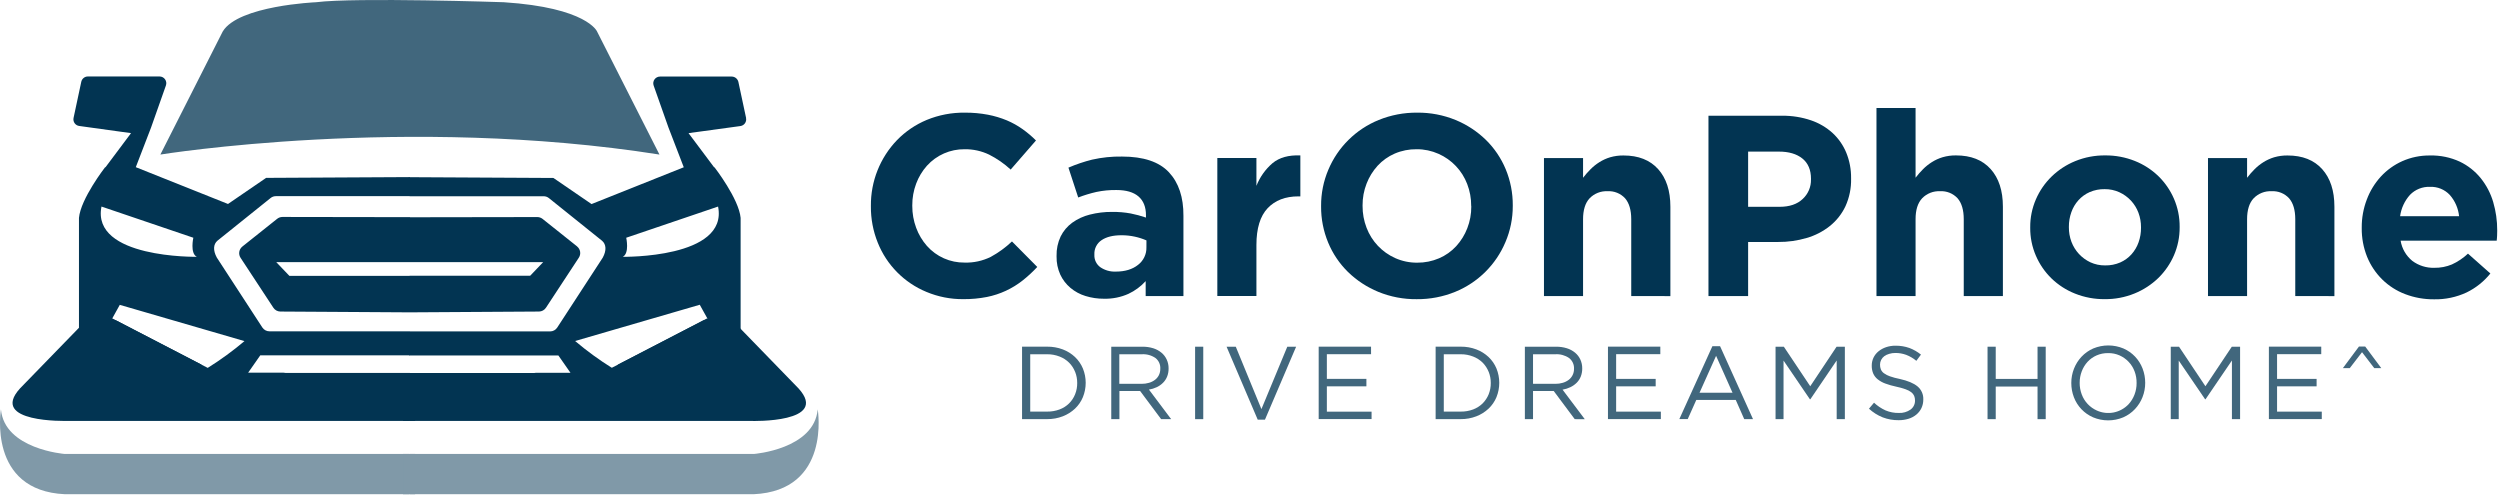 <svg width="246" height="49" viewBox="0 0 246 49" fill="none" xmlns="http://www.w3.org/2000/svg">
<path d="M100.644 27.585C99.615 28.402 98.407 28.963 97.12 29.221C96.351 29.371 95.57 29.443 94.787 29.436C93.544 29.447 92.312 29.205 91.166 28.726C90.084 28.28 89.103 27.622 88.28 26.79C87.457 25.959 86.809 24.971 86.375 23.885C85.916 22.75 85.685 21.536 85.696 20.311V20.259C85.672 17.845 86.598 15.518 88.273 13.78C89.102 12.931 90.093 12.258 91.188 11.802C92.381 11.311 93.66 11.067 94.95 11.085C95.709 11.079 96.467 11.147 97.213 11.288C97.851 11.41 98.475 11.597 99.075 11.845C99.62 12.075 100.139 12.364 100.621 12.707C101.091 13.041 101.533 13.415 101.94 13.823L99.451 16.686C98.816 16.102 98.104 15.608 97.335 15.217C96.58 14.854 95.751 14.672 94.913 14.685C94.217 14.678 93.527 14.818 92.889 15.098C92.251 15.377 91.68 15.789 91.213 16.306C90.752 16.822 90.392 17.42 90.15 18.069C89.893 18.753 89.764 19.479 89.769 20.209V20.259C89.765 20.995 89.894 21.726 90.15 22.416C90.389 23.067 90.746 23.668 91.202 24.19C91.666 24.716 92.237 25.135 92.878 25.419C93.518 25.704 94.213 25.846 94.913 25.838C95.804 25.865 96.688 25.673 97.487 25.279C98.247 24.865 98.95 24.354 99.578 23.758L102.067 26.268C101.627 26.742 101.151 27.183 100.644 27.585Z" fill="#023452"/>
<path d="M112.734 29.131V27.662C112.256 28.189 111.678 28.615 111.034 28.916C110.278 29.252 109.456 29.416 108.628 29.395C108.015 29.399 107.404 29.309 106.818 29.128C106.275 28.965 105.771 28.693 105.336 28.329C104.91 27.973 104.568 27.527 104.333 27.024C104.079 26.463 103.954 25.853 103.966 25.238V25.186C103.949 24.521 104.087 23.862 104.371 23.26C104.635 22.728 105.023 22.268 105.503 21.918C106.022 21.545 106.607 21.274 107.227 21.119C107.952 20.934 108.698 20.844 109.445 20.852C110.052 20.845 110.659 20.895 111.256 21.004C111.767 21.105 112.27 21.241 112.763 21.409V21.183C112.763 20.37 112.519 19.755 112.028 19.331C111.536 18.908 110.812 18.698 109.848 18.698C109.188 18.689 108.53 18.753 107.884 18.888C107.276 19.027 106.678 19.209 106.096 19.433L105.134 16.496C105.888 16.171 106.668 15.907 107.465 15.708C108.43 15.49 109.418 15.388 110.407 15.405C112.519 15.405 114.058 15.92 115.022 16.951C115.986 17.981 116.462 19.414 116.45 21.248V29.131H112.734ZM112.811 23.656C112.447 23.497 112.067 23.374 111.679 23.29C111.242 23.194 110.796 23.147 110.348 23.149C109.52 23.149 108.87 23.31 108.397 23.631C108.168 23.782 107.983 23.99 107.858 24.235C107.733 24.479 107.675 24.751 107.687 25.025V25.077C107.676 25.312 107.724 25.547 107.826 25.759C107.928 25.971 108.081 26.154 108.271 26.293C108.717 26.598 109.251 26.75 109.792 26.725C110.697 26.725 111.427 26.505 111.982 26.064C112.246 25.863 112.459 25.602 112.602 25.302C112.746 25.003 112.817 24.674 112.808 24.342L112.811 23.656Z" fill="#023452"/>
<path d="M127.765 19.323C126.479 19.323 125.469 19.711 124.735 20.488C124 21.265 123.632 22.472 123.632 24.109V29.126H119.785V15.548H123.632V18.286C123.971 17.424 124.515 16.658 125.217 16.055C125.894 15.498 126.807 15.244 127.955 15.294V19.325L127.765 19.323Z" fill="#023452"/>
<path d="M148.135 23.822C147.673 24.922 146.998 25.921 146.15 26.761C145.301 27.601 144.296 28.266 143.19 28.717C141.987 29.207 140.699 29.452 139.4 29.439C138.105 29.453 136.82 29.208 135.622 28.717C134.514 28.261 133.503 27.599 132.644 26.764C131.806 25.942 131.142 24.959 130.693 23.874C130.225 22.746 129.987 21.535 129.996 20.314V20.262C129.988 19.038 130.231 17.826 130.709 16.7C131.173 15.598 131.849 14.599 132.699 13.76C133.549 12.92 134.556 12.256 135.663 11.807C136.866 11.318 138.155 11.072 139.454 11.085C140.748 11.071 142.031 11.317 143.229 11.807C144.337 12.262 145.348 12.925 146.207 13.76C147.045 14.582 147.709 15.564 148.16 16.648C148.628 17.776 148.865 18.988 148.857 20.21V20.259C148.862 21.484 148.617 22.696 148.135 23.822ZM144.765 20.259C144.77 19.524 144.636 18.794 144.372 18.107C144.121 17.451 143.744 16.85 143.26 16.341C142.776 15.831 142.197 15.422 141.554 15.138C140.877 14.835 140.142 14.68 139.4 14.685C138.655 14.675 137.917 14.821 137.234 15.115C136.599 15.391 136.028 15.797 135.559 16.306C135.09 16.821 134.721 17.419 134.471 18.069C134.205 18.751 134.072 19.477 134.077 20.21V20.259C134.072 20.997 134.206 21.728 134.471 22.416C134.976 23.743 135.988 24.814 137.284 25.394C137.965 25.699 138.705 25.854 139.452 25.847C140.192 25.854 140.926 25.707 141.606 25.415C142.245 25.142 142.819 24.736 143.29 24.224C143.76 23.71 144.13 23.112 144.381 22.461C144.646 21.779 144.78 21.053 144.774 20.32L144.765 20.259Z" fill="#023452"/>
<path d="M160.514 29.131V21.572C160.514 20.667 160.311 19.979 159.906 19.51C159.687 19.274 159.42 19.089 159.121 18.969C158.823 18.849 158.502 18.796 158.181 18.816C157.855 18.799 157.529 18.853 157.226 18.973C156.922 19.093 156.647 19.276 156.42 19.51C155.99 19.963 155.773 20.662 155.773 21.572V29.131H151.926V15.552H155.773V17.494C155.996 17.202 156.238 16.925 156.497 16.666C156.761 16.399 157.054 16.163 157.371 15.964C157.702 15.754 158.059 15.59 158.434 15.477C158.863 15.353 159.308 15.293 159.754 15.299C161.223 15.299 162.359 15.747 163.162 16.643C163.965 17.539 164.366 18.773 164.366 20.343V29.137L160.514 29.131Z" fill="#023452"/>
<path d="M181.597 20.287C181.24 21.045 180.716 21.712 180.062 22.237C179.385 22.776 178.608 23.177 177.777 23.416C176.868 23.684 175.925 23.817 174.977 23.81H172.015V29.131H168.113V11.388H175.355C176.324 11.377 177.289 11.53 178.207 11.841C178.995 12.109 179.72 12.537 180.336 13.097C180.919 13.638 181.377 14.3 181.678 15.036C181.998 15.827 182.157 16.673 182.147 17.526V17.575C182.169 18.509 181.981 19.435 181.597 20.287ZM178.202 17.6C178.202 16.721 177.919 16.053 177.354 15.597C176.788 15.142 176.015 14.915 175.034 14.918H172.015V20.35H175.109C176.088 20.35 176.848 20.092 177.39 19.576C177.652 19.333 177.86 19.036 178 18.707C178.14 18.377 178.208 18.021 178.2 17.664L178.202 17.6Z" fill="#023452"/>
<path d="M193.233 29.131V21.572C193.233 20.667 193.03 19.979 192.624 19.51C192.406 19.274 192.138 19.089 191.84 18.969C191.542 18.849 191.221 18.796 190.9 18.816C190.574 18.799 190.248 18.853 189.944 18.973C189.641 19.093 189.366 19.276 189.139 19.51C188.706 19.973 188.49 20.661 188.492 21.572V29.131H184.645V10.63H188.492V17.487C188.715 17.195 188.957 16.919 189.216 16.659C189.479 16.392 189.772 16.157 190.09 15.957C190.42 15.747 190.778 15.584 191.153 15.471C191.582 15.347 192.026 15.286 192.473 15.292C193.942 15.292 195.078 15.74 195.881 16.636C196.684 17.532 197.085 18.766 197.085 20.336V29.131H193.233Z" fill="#023452"/>
<path d="M213.92 25.114C213.556 25.955 213.031 26.718 212.375 27.359C211.701 28.009 210.909 28.524 210.041 28.877C209.108 29.258 208.107 29.448 207.099 29.436C206.101 29.446 205.111 29.261 204.184 28.891C203.321 28.549 202.532 28.041 201.865 27.395C201.213 26.759 200.693 26.002 200.333 25.166C199.957 24.298 199.766 23.362 199.774 22.416V22.364C199.766 21.419 199.957 20.482 200.333 19.614C200.696 18.773 201.222 18.011 201.878 17.372C202.55 16.72 203.342 16.203 204.209 15.851C205.143 15.471 206.143 15.281 207.151 15.292C208.149 15.283 209.139 15.468 210.066 15.837C210.93 16.18 211.718 16.688 212.386 17.333C213.038 17.969 213.559 18.726 213.92 19.562C214.294 20.431 214.484 21.368 214.477 22.314V22.364C214.484 23.309 214.295 24.246 213.92 25.114ZM210.675 22.364C210.679 21.875 210.593 21.39 210.422 20.931C210.087 20.038 209.413 19.314 208.545 18.917C208.092 18.711 207.599 18.607 207.102 18.612C206.592 18.603 206.087 18.703 205.619 18.904C205.2 19.09 204.824 19.362 204.517 19.703C204.209 20.046 203.972 20.446 203.82 20.882C203.656 21.341 203.574 21.826 203.578 22.314V22.364C203.574 22.853 203.66 23.338 203.831 23.797C204.166 24.685 204.834 25.408 205.694 25.811C206.151 26.02 206.649 26.124 207.151 26.116C207.661 26.126 208.168 26.026 208.636 25.824C209.055 25.638 209.431 25.366 209.738 25.026C210.045 24.682 210.282 24.281 210.435 23.846C210.597 23.387 210.679 22.903 210.675 22.416V22.364Z" fill="#023452"/>
<path d="M225.854 29.131V21.572C225.854 20.667 225.651 19.979 225.245 19.51C225.027 19.274 224.759 19.089 224.461 18.969C224.163 18.849 223.842 18.796 223.521 18.816C223.195 18.799 222.869 18.853 222.565 18.973C222.262 19.093 221.987 19.276 221.76 19.51C221.33 19.963 221.113 20.662 221.113 21.572V29.131H217.266V15.552H221.113V17.494C221.336 17.202 221.578 16.925 221.837 16.666C222.1 16.399 222.394 16.163 222.711 15.964C223.042 15.755 223.399 15.591 223.774 15.477C224.203 15.353 224.648 15.293 225.094 15.299C226.562 15.299 227.698 15.747 228.502 16.643C229.306 17.539 229.707 18.773 229.706 20.343V29.137L225.854 29.131Z" fill="#023452"/>
<path d="M245.714 23.201C245.714 23.337 245.691 23.495 245.675 23.681H236.22C236.348 24.464 236.759 25.172 237.374 25.673C237.999 26.137 238.764 26.376 239.542 26.352C240.133 26.362 240.719 26.25 241.264 26.023C241.847 25.757 242.382 25.397 242.849 24.957L245.053 26.911C244.422 27.695 243.626 28.331 242.722 28.773C241.715 29.244 240.613 29.476 239.501 29.452C238.536 29.46 237.577 29.288 236.675 28.945C235.828 28.625 235.057 28.133 234.412 27.499C233.772 26.867 233.267 26.113 232.927 25.281C232.563 24.376 232.382 23.407 232.395 22.432V22.38C232.39 21.444 232.558 20.516 232.891 19.642C233.202 18.806 233.671 18.037 234.271 17.378C234.866 16.733 235.586 16.215 236.387 15.857C237.242 15.479 238.168 15.289 239.103 15.299C240.117 15.274 241.124 15.482 242.045 15.907C242.847 16.291 243.553 16.849 244.111 17.541C244.668 18.237 245.084 19.035 245.333 19.89C245.597 20.792 245.729 21.728 245.725 22.667V22.717C245.725 22.905 245.72 23.059 245.714 23.201ZM241.063 19.184C240.814 18.918 240.511 18.709 240.174 18.571C239.837 18.433 239.474 18.37 239.11 18.385C238.746 18.371 238.382 18.433 238.044 18.569C237.705 18.704 237.399 18.909 237.145 19.171C236.616 19.758 236.276 20.492 236.17 21.275H241.975C241.894 20.501 241.576 19.77 241.063 19.184Z" fill="#023452"/>
<path d="M106.558 39.079C106.381 39.507 106.116 39.892 105.78 40.211C105.432 40.537 105.024 40.793 104.578 40.965C104.089 41.153 103.568 41.246 103.044 41.241H100.57V34.112H103.044C103.568 34.106 104.088 34.198 104.578 34.381C105.024 34.549 105.433 34.804 105.78 35.13C106.115 35.449 106.38 35.835 106.558 36.262C106.924 37.165 106.924 38.174 106.558 39.077V39.079ZM105.789 36.59C105.656 36.251 105.455 35.943 105.198 35.685C104.932 35.423 104.614 35.219 104.266 35.085C103.877 34.932 103.462 34.855 103.044 34.859H101.374V40.501H103.044C103.461 40.507 103.875 40.434 104.266 40.288C104.61 40.16 104.923 39.962 105.185 39.706C105.447 39.45 105.653 39.142 105.789 38.801C105.931 38.448 106.002 38.07 105.997 37.69C106.001 37.31 105.93 36.934 105.789 36.581V36.59Z" fill="#023452" fill-opacity="0.75"/>
<path d="M114.256 41.245L112.188 38.475H110.151V41.245H109.348V34.117H112.412C112.773 34.111 113.133 34.163 113.478 34.268C113.773 34.359 114.047 34.507 114.286 34.703C114.508 34.887 114.686 35.119 114.806 35.382C114.931 35.655 114.993 35.952 114.99 36.253C114.994 36.526 114.946 36.797 114.847 37.052C114.756 37.281 114.619 37.489 114.444 37.663C114.265 37.842 114.057 37.989 113.829 38.097C113.583 38.213 113.323 38.293 113.055 38.335L115.243 41.245H114.256ZM113.704 35.232C113.307 34.958 112.828 34.827 112.346 34.859H110.14V37.769H112.335C112.584 37.772 112.832 37.737 113.07 37.667C113.28 37.606 113.477 37.507 113.652 37.375C113.815 37.252 113.946 37.092 114.037 36.909C114.13 36.715 114.176 36.502 114.173 36.287C114.185 36.086 114.149 35.886 114.068 35.702C113.986 35.518 113.861 35.357 113.704 35.232Z" fill="#023452" fill-opacity="0.75"/>
<path d="M118.401 34.116V41.245H117.598V34.116H118.401Z" fill="#023452" fill-opacity="0.75"/>
<path d="M126.67 34.116H127.539L124.472 41.295H123.76L120.695 34.116H121.601L124.124 40.258L126.67 34.116Z" fill="#023452" fill-opacity="0.75"/>
<path d="M134.913 34.85H130.563V37.283H134.454V38.016H130.563V40.505H134.963V41.239H129.758V34.11H134.911L134.913 34.85Z" fill="#023452" fill-opacity="0.75"/>
<path d="M147.254 39.079C147.076 39.507 146.811 39.892 146.475 40.211C146.126 40.538 145.718 40.794 145.271 40.965C144.783 41.153 144.263 41.246 143.739 41.241H141.266V34.112H143.739C144.262 34.106 144.782 34.197 145.271 34.381C145.718 34.549 146.127 34.804 146.475 35.13C146.811 35.449 147.076 35.835 147.254 36.262C147.619 37.165 147.619 38.174 147.254 39.077V39.079ZM146.484 36.59C146.35 36.252 146.149 35.944 145.894 35.685C145.626 35.424 145.309 35.22 144.961 35.085C144.572 34.932 144.157 34.855 143.739 34.859H142.069V40.501H143.739C144.156 40.507 144.571 40.434 144.961 40.288C145.31 40.156 145.627 39.954 145.894 39.693C146.147 39.437 146.348 39.134 146.484 38.801C146.625 38.448 146.696 38.07 146.693 37.69C146.695 37.31 146.624 36.934 146.484 36.581V36.59Z" fill="#023452" fill-opacity="0.75"/>
<path d="M154.953 41.245L152.887 38.475H150.85V41.245H150.047V34.117H153.113C153.474 34.111 153.833 34.162 154.177 34.268C154.473 34.359 154.748 34.506 154.987 34.703C155.21 34.887 155.388 35.119 155.508 35.382C155.632 35.655 155.695 35.953 155.691 36.253C155.696 36.526 155.647 36.797 155.548 37.052C155.457 37.281 155.32 37.489 155.146 37.663C154.966 37.841 154.758 37.988 154.53 38.097C154.285 38.215 154.024 38.297 153.756 38.342L155.945 41.252L154.953 41.245ZM154.401 35.232C154.003 34.959 153.525 34.827 153.043 34.859H150.85V37.769H153.045C153.294 37.772 153.542 37.737 153.781 37.667C153.991 37.606 154.188 37.507 154.363 37.375C154.524 37.252 154.655 37.092 154.745 36.909C154.84 36.716 154.887 36.502 154.883 36.287C154.894 36.085 154.855 35.884 154.771 35.7C154.687 35.517 154.56 35.356 154.401 35.232Z" fill="#023452" fill-opacity="0.75"/>
<path d="M163.376 34.85H159.028V37.283H162.919V38.016H159.028V40.505H163.428V41.239H158.223V34.11H163.376V34.85Z" fill="#023452" fill-opacity="0.75"/>
<path d="M172.497 41.245H171.633L170.798 39.353H166.916L166.072 41.239H165.246L168.5 34.064H169.254L172.497 41.245ZM168.863 35.013L167.233 38.647H170.481L168.863 35.013Z" fill="#023452" fill-opacity="0.75"/>
<path d="M178.137 39.29H178.096L175.5 35.481V41.245H174.715V34.116H175.53L178.128 38.007L180.719 34.116H181.534V41.245H180.73V35.47L178.137 39.29Z" fill="#023452" fill-opacity="0.75"/>
<path d="M185.076 36.348C185.139 36.496 185.241 36.625 185.37 36.721C185.55 36.853 185.75 36.956 185.961 37.027C186.277 37.137 186.601 37.224 186.93 37.287C187.724 37.464 188.308 37.708 188.686 38.023C188.874 38.18 189.023 38.379 189.121 38.603C189.219 38.828 189.264 39.072 189.252 39.317C189.255 39.606 189.193 39.892 189.071 40.155C188.952 40.402 188.781 40.62 188.571 40.795C188.345 40.981 188.085 41.12 187.806 41.205C187.489 41.302 187.159 41.35 186.828 41.347C186.294 41.353 185.764 41.26 185.264 41.071C184.763 40.871 184.303 40.581 183.906 40.216L184.404 39.625C184.737 39.938 185.12 40.194 185.536 40.383C185.951 40.558 186.398 40.643 186.848 40.634C187.261 40.655 187.668 40.536 188.005 40.297C188.143 40.195 188.254 40.061 188.329 39.906C188.404 39.752 188.441 39.582 188.437 39.41C188.439 39.255 188.412 39.102 188.356 38.957C188.293 38.814 188.195 38.69 188.07 38.595C187.898 38.468 187.706 38.369 187.502 38.301C187.201 38.195 186.892 38.11 186.579 38.045C186.217 37.97 185.86 37.868 185.513 37.74C185.241 37.642 184.988 37.501 184.762 37.321C184.572 37.169 184.422 36.973 184.323 36.751C184.222 36.505 184.174 36.24 184.18 35.975C184.177 35.703 184.237 35.434 184.354 35.189C184.471 34.95 184.637 34.74 184.843 34.572C185.065 34.393 185.316 34.255 185.585 34.164C185.887 34.063 186.204 34.013 186.522 34.017C186.989 34.012 187.452 34.088 187.892 34.243C188.301 34.399 188.682 34.618 189.023 34.893L188.568 35.506C188.269 35.255 187.931 35.055 187.566 34.916C187.228 34.793 186.871 34.731 186.511 34.732C186.299 34.729 186.087 34.76 185.884 34.823C185.713 34.872 185.552 34.95 185.407 35.053C185.278 35.151 185.173 35.278 185.101 35.422C185.03 35.563 184.994 35.718 184.995 35.875C184.99 36.036 185.018 36.197 185.076 36.348Z" fill="#023452" fill-opacity="0.75"/>
<path d="M196.38 38.036V41.245H195.574V34.116H196.38V37.285H200.494V34.116H201.298V41.245H200.494V38.036H196.38Z" fill="#023452" fill-opacity="0.75"/>
<path d="M210.823 39.08C210.652 39.516 210.399 39.915 210.078 40.256C209.754 40.601 209.363 40.876 208.929 41.066C208.459 41.263 207.954 41.364 207.444 41.364C206.934 41.364 206.43 41.263 205.96 41.066C205.53 40.88 205.142 40.61 204.818 40.271C204.494 39.933 204.241 39.533 204.074 39.095C203.901 38.645 203.814 38.167 203.816 37.685C203.814 37.203 203.904 36.724 204.081 36.276C204.252 35.84 204.504 35.44 204.824 35.099C205.15 34.755 205.541 34.479 205.975 34.288C206.446 34.093 206.95 33.992 207.459 33.992C207.968 33.992 208.472 34.093 208.942 34.288C209.375 34.476 209.765 34.748 210.09 35.09C210.41 35.428 210.66 35.825 210.828 36.26C211.001 36.709 211.09 37.188 211.088 37.67C211.09 38.152 211 38.631 210.823 39.08ZM210.042 36.54C209.912 36.192 209.713 35.874 209.458 35.603C209.205 35.337 208.902 35.123 208.567 34.972C208.21 34.815 207.824 34.738 207.435 34.746C207.046 34.739 206.66 34.817 206.304 34.972C205.97 35.117 205.671 35.33 205.423 35.596C205.174 35.868 204.979 36.184 204.848 36.529C204.707 36.894 204.637 37.283 204.64 37.674C204.637 38.068 204.708 38.458 204.848 38.826C204.98 39.174 205.179 39.492 205.435 39.763C205.687 40.029 205.99 40.243 206.324 40.394C206.846 40.63 207.428 40.697 207.99 40.586C208.551 40.474 209.064 40.189 209.456 39.772C209.705 39.501 209.9 39.184 210.031 38.84C210.173 38.475 210.244 38.086 210.241 37.694C210.248 37.301 210.181 36.909 210.042 36.54Z" fill="#023452" fill-opacity="0.75"/>
<path d="M217.023 39.29H216.983L214.387 35.481V41.245H213.602V34.116H214.416L217.014 38.007L219.61 34.116H220.425V41.245H219.621V35.47L217.023 39.29Z" fill="#023452" fill-opacity="0.75"/>
<path d="M228.411 34.85H224.063V37.283H227.954V38.016H224.063V40.505H228.463V41.239H223.258V34.11H228.411V34.85Z" fill="#023452" fill-opacity="0.75"/>
<path d="M231.218 36.223H230.539L232.123 34.096H232.734L234.318 36.223H233.626L232.424 34.655L231.218 36.223Z" fill="#023452" fill-opacity="0.75"/>
<path d="M6.348 44.667C6.348 44.667 0.435 44.199 0.093 40.277C0.093 40.277 -1.265 48.29 6.402 48.632H40.245V44.667H6.348ZM80.463 40.277C80.121 44.199 74.207 44.667 74.207 44.667H40.302V48.632H74.144C81.821 48.29 80.463 40.277 80.463 40.277Z" fill="#8099A8"/>
<path d="M40.849 44.667H39.656V48.632H40.849V44.667Z" fill="#8099A8"/>
<path d="M78.577 38.222L72.779 32.252L71.837 36.685L61.013 37.543L55.557 37.712H40.301V41.422H73.974C73.974 41.422 81.673 41.641 78.577 38.222ZM24.989 37.708L19.532 37.543L8.708 36.69L7.766 32.256L1.968 38.222C-1.128 41.632 6.572 41.417 6.572 41.417H40.244V37.717L24.989 37.708Z" fill="#023452"/>
<path d="M40.853 38.059H39.66V41.424H40.853V38.059Z" fill="#023452"/>
<path d="M15.781 15.208C15.781 15.208 39.996 11.286 64.891 15.208L58.751 3.1C58.751 3.1 57.778 0.749 49.567 0.219C49.567 0.219 35 -0.274 31.1 0.219C31.1 0.219 23.451 0.543 21.916 3.1L15.781 15.208Z" fill="#023452" fill-opacity="0.75"/>
<path d="M21.398 23.683L26.628 19.485C26.776 19.365 26.961 19.3 27.151 19.302H40.341V17.426H40.304L26.187 17.503L22.435 20.071L13.362 16.45L14.858 12.567L16.327 8.407C16.362 8.307 16.372 8.2 16.358 8.096C16.343 7.991 16.303 7.891 16.242 7.805C16.181 7.718 16.1 7.648 16.006 7.599C15.912 7.55 15.808 7.525 15.702 7.525H8.643C8.493 7.525 8.346 7.577 8.229 7.673C8.112 7.768 8.03 7.9 7.998 8.047L7.238 11.603C7.218 11.691 7.218 11.783 7.235 11.873C7.253 11.962 7.289 12.046 7.341 12.121C7.393 12.195 7.46 12.258 7.538 12.305C7.616 12.352 7.702 12.383 7.793 12.395L12.894 13.101L10.388 16.446L10.327 16.477C10.327 16.477 7.94 19.558 7.77 21.44V38.4H40.341V36.696H28.095C28.033 36.696 27.971 36.689 27.912 36.673H24.417L25.61 34.967H40.275V34.99H40.341V32.602H26.513C26.374 32.602 26.238 32.568 26.116 32.502C25.993 32.436 25.89 32.34 25.814 32.224L21.333 25.342C20.946 24.627 20.991 24.034 21.398 23.683ZM9.986 20.325L19.024 23.393C19.024 23.393 18.683 24.928 19.366 25.27C19.362 25.27 8.963 25.439 9.986 20.325ZM13.568 36.354L11.174 34.996L17.25 36.703L13.568 36.354ZM24.055 33.564C22.914 34.53 21.704 35.412 20.434 36.203C19.826 36.558 19.255 36.821 18.85 36.866L19.83 35.886L11.407 31.52L11.006 31.409L11.047 31.332L11.787 29.997L24.055 33.564ZM40.35 25.781V21.368H40.313L27.796 21.348C27.607 21.348 27.424 21.412 27.276 21.529L23.867 24.244C23.707 24.374 23.6 24.558 23.568 24.762C23.535 24.966 23.58 25.174 23.693 25.347L26.923 30.262C26.997 30.375 27.098 30.468 27.216 30.533C27.334 30.598 27.467 30.633 27.602 30.635L40.304 30.715H40.341V27.146H28.477L27.178 25.788L40.35 25.781ZM56.798 24.256L53.39 21.54C53.241 21.423 53.058 21.359 52.869 21.359L40.35 21.379H40.313L27.796 21.359C27.607 21.359 27.424 21.423 27.276 21.54L23.867 24.256C23.707 24.385 23.6 24.57 23.568 24.773C23.535 24.977 23.58 25.185 23.693 25.358L26.923 30.273C26.997 30.386 27.098 30.479 27.216 30.544C27.334 30.609 27.467 30.644 27.602 30.647L40.304 30.726H40.341L53.048 30.647C53.183 30.644 53.315 30.609 53.434 30.544C53.552 30.479 53.653 30.386 53.727 30.273L56.956 25.358C57.07 25.186 57.116 24.978 57.085 24.774C57.054 24.571 56.949 24.386 56.789 24.256H56.798ZM52.177 27.146H28.477L27.178 25.788H53.467L52.177 27.146ZM56.796 24.256L53.387 21.54C53.239 21.423 53.056 21.359 52.867 21.359L40.347 21.379H40.311L27.794 21.359C27.605 21.359 27.422 21.423 27.273 21.54L23.865 24.256C23.704 24.385 23.598 24.57 23.565 24.773C23.533 24.977 23.578 25.185 23.691 25.358L26.92 30.273C26.995 30.386 27.095 30.479 27.214 30.544C27.332 30.609 27.464 30.644 27.599 30.647L40.302 30.726H40.338L53.046 30.647C53.181 30.644 53.313 30.609 53.431 30.544C53.55 30.479 53.65 30.386 53.725 30.273L56.954 25.358C57.068 25.186 57.114 24.979 57.084 24.775C57.053 24.571 56.948 24.386 56.789 24.256H56.796ZM52.177 27.146H28.477L27.178 25.788H53.467L52.177 27.146ZM56.796 24.256L53.387 21.54C53.239 21.423 53.056 21.359 52.867 21.359L40.347 21.379H40.311L27.794 21.359C27.605 21.359 27.422 21.423 27.273 21.54L23.865 24.256C23.704 24.385 23.598 24.57 23.565 24.773C23.533 24.977 23.578 25.185 23.691 25.358L26.92 30.273C26.995 30.386 27.095 30.479 27.214 30.544C27.332 30.609 27.464 30.644 27.599 30.647L40.302 30.726H40.338L53.046 30.647C53.181 30.644 53.313 30.609 53.431 30.544C53.55 30.479 53.65 30.386 53.725 30.273L56.954 25.358C57.068 25.186 57.114 24.979 57.084 24.775C57.053 24.571 56.948 24.386 56.789 24.256H56.796ZM52.177 27.146H28.477L27.178 25.788H53.467L52.177 27.146ZM56.796 24.256L53.387 21.54C53.239 21.423 53.056 21.359 52.867 21.359L40.347 21.379H40.311L27.794 21.359C27.605 21.359 27.422 21.423 27.273 21.54L23.865 24.256C23.704 24.385 23.598 24.57 23.565 24.773C23.533 24.977 23.578 25.185 23.691 25.358L26.92 30.273C26.995 30.386 27.095 30.479 27.214 30.544C27.332 30.609 27.464 30.644 27.599 30.647L40.302 30.726H40.338L53.046 30.647C53.181 30.644 53.313 30.609 53.431 30.544C53.55 30.479 53.65 30.386 53.725 30.273L56.954 25.358C57.068 25.186 57.114 24.979 57.084 24.775C57.053 24.571 56.948 24.386 56.789 24.256H56.796ZM52.177 27.146H28.477L27.178 25.788H53.467L52.177 27.146ZM73.416 11.612L72.656 8.056C72.621 7.91 72.538 7.779 72.421 7.684C72.304 7.59 72.159 7.537 72.008 7.534H64.943C64.837 7.534 64.733 7.559 64.639 7.608C64.545 7.657 64.464 7.727 64.403 7.814C64.341 7.9 64.302 8 64.287 8.105C64.273 8.21 64.283 8.316 64.318 8.416C64.379 8.6 65.78 12.535 65.787 12.576L65.925 12.931L67.283 16.459L58.208 20.08L54.458 17.512L40.338 17.435H40.302V19.311H53.494C53.683 19.31 53.867 19.375 54.014 19.494L59.244 23.692C59.652 24.043 59.697 24.636 59.312 25.351L54.831 32.233C54.755 32.349 54.652 32.445 54.529 32.511C54.407 32.577 54.271 32.611 54.132 32.611H40.304V34.999H40.341V34.976H54.942L56.135 36.682H52.74C52.68 36.698 52.619 36.706 52.557 36.705H40.304V38.409H72.877V21.44C72.705 19.558 70.318 16.477 70.318 16.477L70.257 16.446L67.751 13.101L72.852 12.404C72.943 12.392 73.029 12.361 73.107 12.314C73.185 12.267 73.252 12.204 73.304 12.13C73.357 12.055 73.393 11.971 73.411 11.882C73.429 11.793 73.428 11.701 73.409 11.612H73.416ZM67.079 36.354L63.395 36.696L69.471 34.99L67.079 36.354ZM69.202 31.529L60.806 35.879L61.793 36.866C61.376 36.821 60.806 36.556 60.195 36.187C58.932 35.398 57.727 34.518 56.592 33.555L68.856 29.988L69.594 31.317L69.639 31.4L69.202 31.529ZM70.659 20.325C71.682 25.439 61.281 25.27 61.281 25.27C61.96 24.928 61.621 23.393 61.621 23.393L70.659 20.325ZM40.334 30.735L53.041 30.656C53.176 30.653 53.308 30.618 53.427 30.553C53.545 30.488 53.646 30.395 53.72 30.282L56.95 25.367C57.062 25.194 57.107 24.986 57.075 24.782C57.043 24.578 56.936 24.394 56.775 24.265L53.367 21.549C53.219 21.432 53.035 21.368 52.846 21.368L40.327 21.388H40.291L27.774 21.368C27.585 21.368 27.401 21.432 27.253 21.549L23.845 24.265C23.684 24.394 23.577 24.578 23.545 24.782C23.513 24.986 23.558 25.194 23.671 25.367L26.9 30.282C26.974 30.395 27.075 30.488 27.193 30.553C27.311 30.618 27.444 30.653 27.579 30.656L40.282 30.735H40.334ZM28.471 27.155L27.172 25.797H53.467L52.17 27.155H28.471ZM56.782 24.265L53.374 21.549C53.226 21.432 53.042 21.368 52.853 21.368L40.334 21.388H40.298L27.78 21.368C27.591 21.368 27.408 21.432 27.26 21.549L23.852 24.265C23.691 24.394 23.584 24.578 23.552 24.782C23.52 24.986 23.564 25.194 23.677 25.367L26.907 30.282C26.981 30.395 27.082 30.488 27.2 30.553C27.318 30.618 27.451 30.653 27.586 30.656L40.288 30.735H40.325L53.032 30.656C53.167 30.653 53.299 30.618 53.418 30.553C53.536 30.488 53.637 30.395 53.711 30.282L56.941 25.367C57.059 25.196 57.109 24.988 57.081 24.782C57.053 24.576 56.948 24.389 56.789 24.256L56.782 24.265ZM52.177 27.146H28.477L27.178 25.788H53.467L52.177 27.146ZM56.796 24.256L53.387 21.54C53.239 21.423 53.056 21.359 52.867 21.359L40.347 21.379H40.311L27.794 21.359C27.605 21.359 27.422 21.423 27.273 21.54L23.865 24.256C23.704 24.385 23.598 24.57 23.565 24.773C23.533 24.977 23.578 25.185 23.691 25.358L26.92 30.273C26.995 30.386 27.095 30.479 27.214 30.544C27.332 30.609 27.464 30.644 27.599 30.647L40.302 30.726H40.338L53.046 30.647C53.181 30.644 53.313 30.609 53.431 30.544C53.55 30.479 53.65 30.386 53.725 30.273L56.954 25.358C57.068 25.186 57.114 24.979 57.084 24.775C57.053 24.571 56.948 24.386 56.789 24.256H56.796ZM52.177 27.146H28.477L27.178 25.788H53.467L52.177 27.146ZM56.796 24.256L53.387 21.54C53.239 21.423 53.056 21.359 52.867 21.359L40.347 21.379H40.311L27.794 21.359C27.605 21.359 27.422 21.423 27.273 21.54L23.865 24.256C23.704 24.385 23.598 24.57 23.565 24.773C23.533 24.977 23.578 25.185 23.691 25.358L26.92 30.273C26.995 30.386 27.095 30.479 27.214 30.544C27.332 30.609 27.464 30.644 27.599 30.647L40.302 30.726H40.338L53.046 30.647C53.181 30.644 53.313 30.609 53.431 30.544C53.55 30.479 53.65 30.386 53.725 30.273L56.954 25.358C57.068 25.186 57.114 24.979 57.084 24.775C57.053 24.571 56.948 24.386 56.789 24.256H56.796ZM52.177 27.146H28.477L27.178 25.788H53.467L52.177 27.146ZM56.796 24.256L53.387 21.54C53.239 21.423 53.056 21.359 52.867 21.359L40.347 21.379H40.311V25.774H53.467L52.17 27.132H40.304V30.712H40.341L53.048 30.633C53.183 30.631 53.315 30.595 53.434 30.53C53.552 30.465 53.653 30.372 53.727 30.26L56.956 25.344C57.066 25.174 57.11 24.969 57.079 24.768C57.048 24.568 56.945 24.385 56.789 24.256H56.796Z" fill="#023452"/>
<path d="M71.748 35.42L65.995 38.4L60.975 41L59.629 38.4L58.848 36.895L60.192 36.196L60.803 35.879L69.199 31.529L69.588 31.326L69.616 31.312L71.748 35.42ZM20.445 36.203L19.834 35.886L11.411 31.52L11.051 31.332L11.01 31.312L8.883 35.42L14.636 38.4L19.653 41L21.011 38.4L21.794 36.895L20.445 36.203Z" fill="#023452"/>
</svg>
